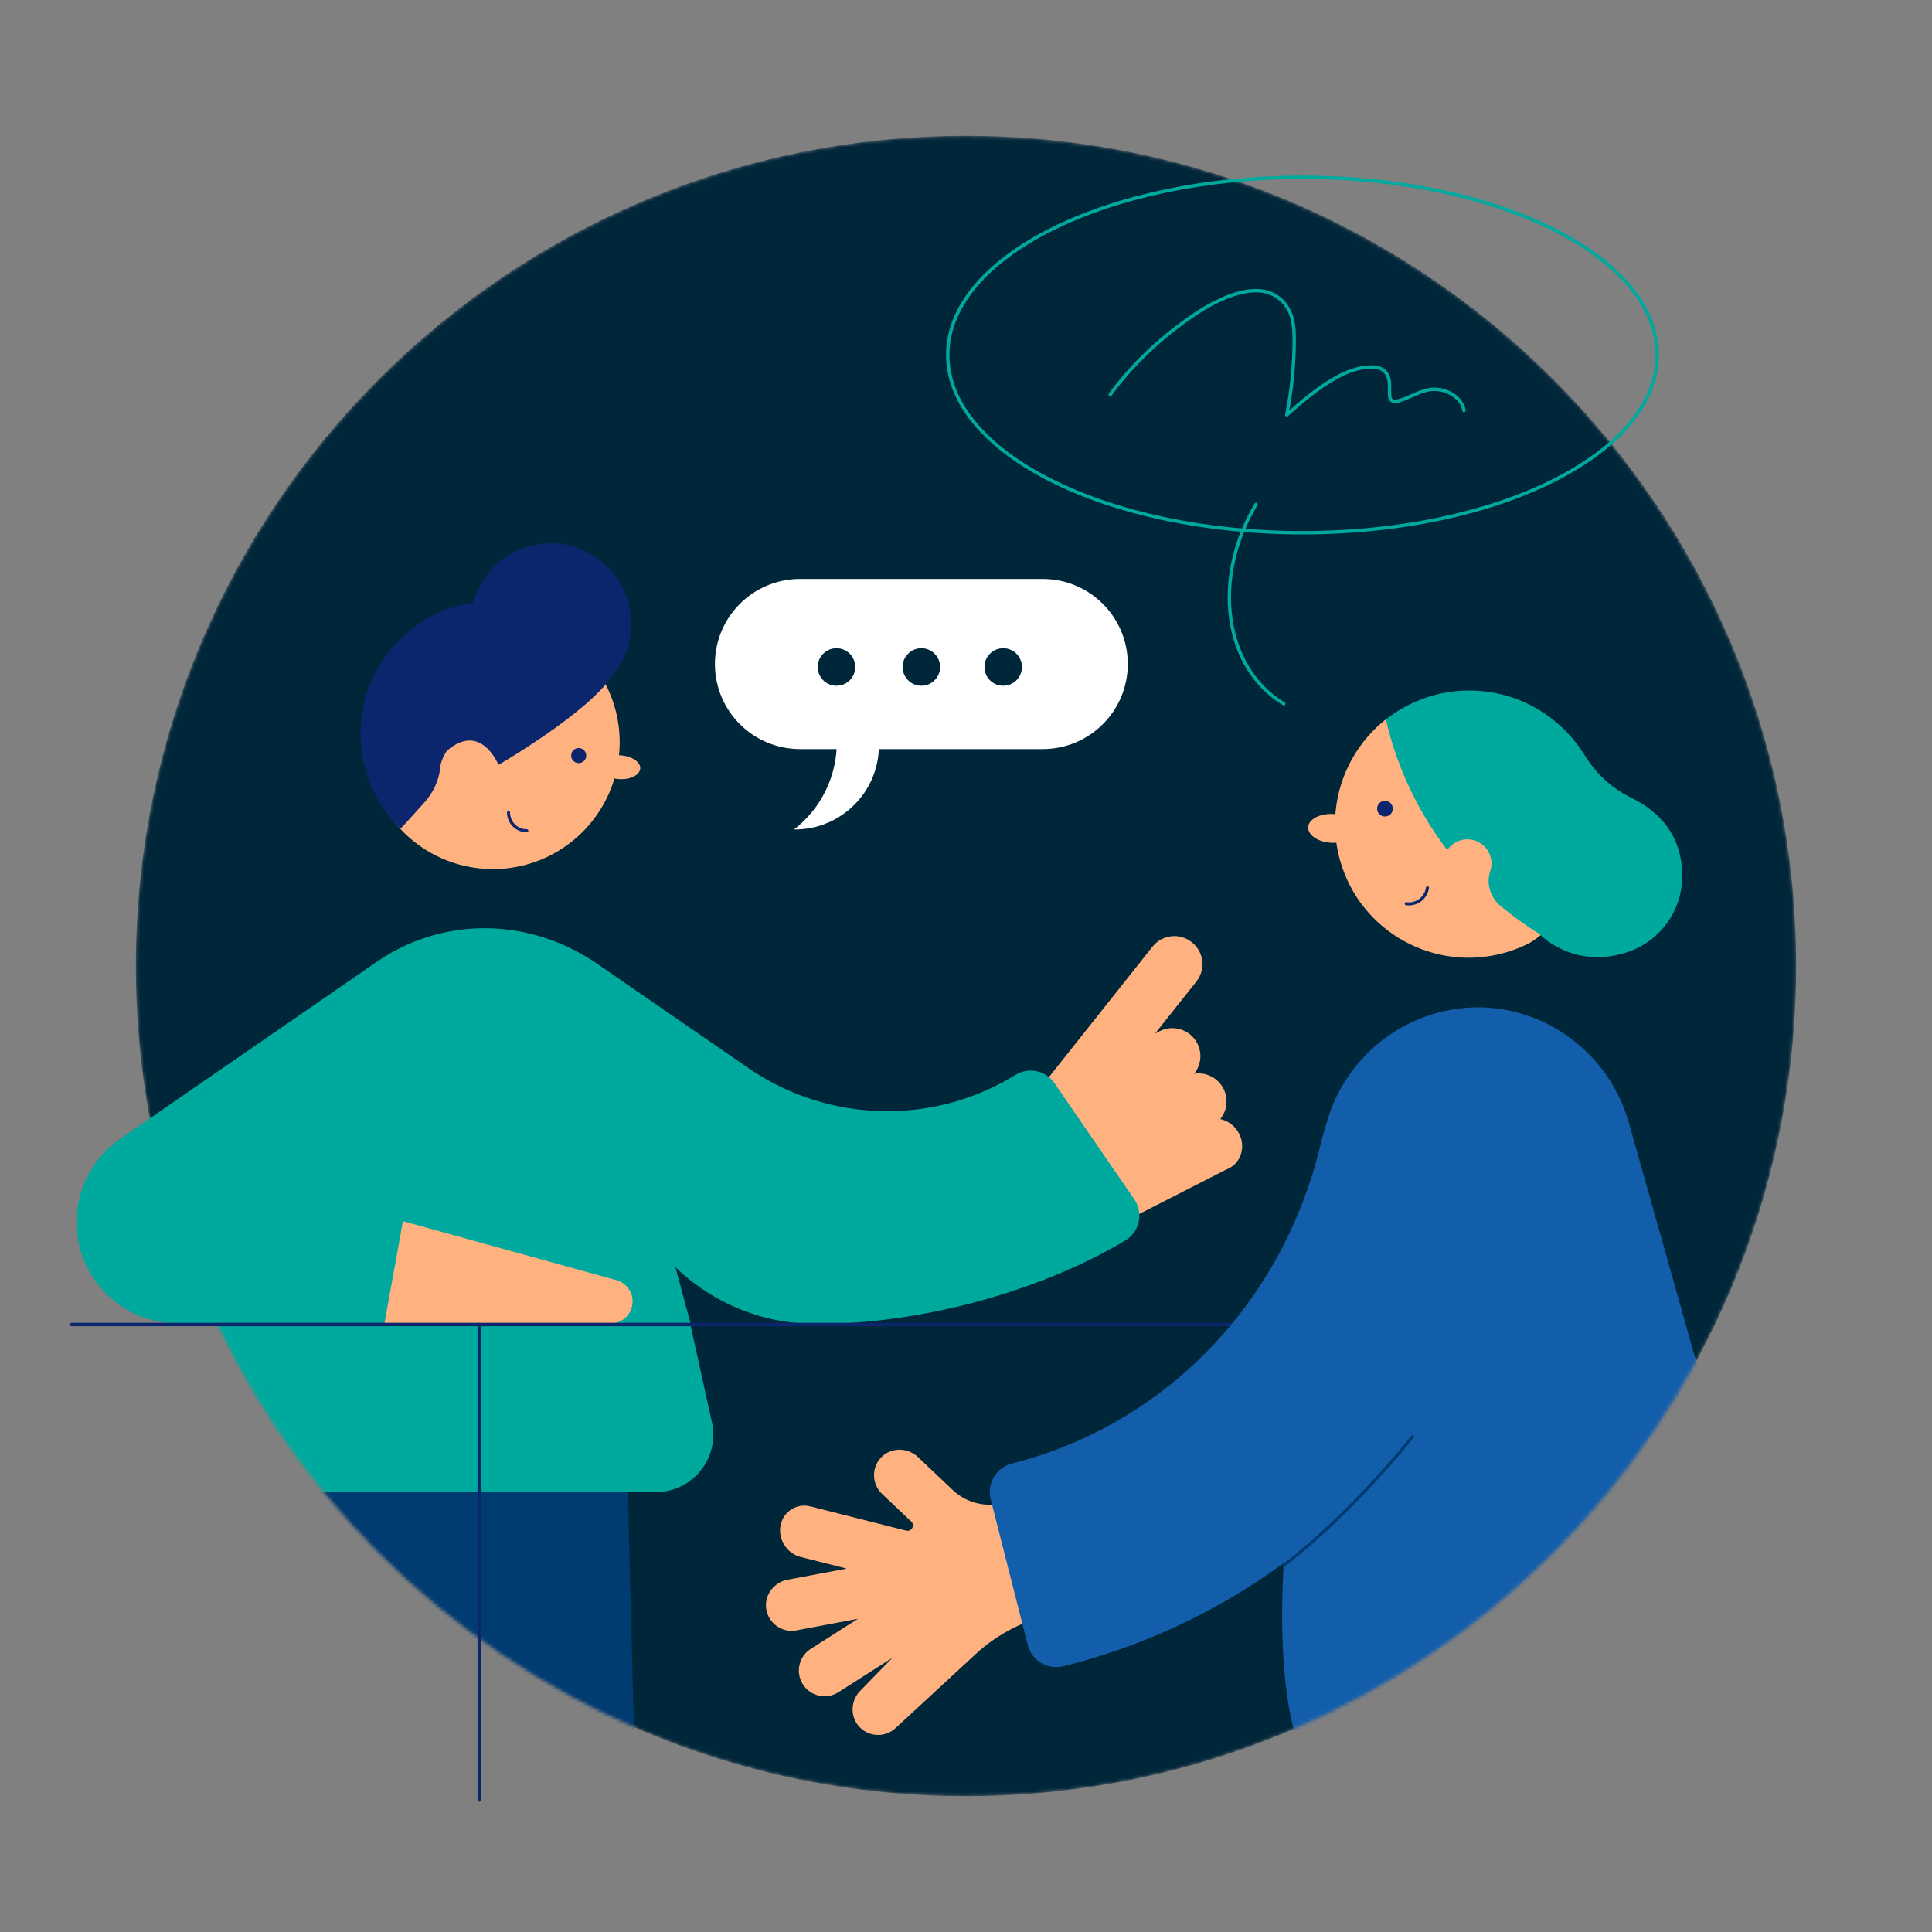 <svg width="571" height="571" viewBox="0 0 571 571" fill="none" xmlns="http://www.w3.org/2000/svg">
<rect x="0" y="0" width="571" height="571" fill="#808080" stroke="none"/>
<g clip-path="url(#clip0_920_223)">
<mask id="mask0_920_223" style="mask-type:alpha" maskUnits="userSpaceOnUse" x="40" y="40" width="491" height="491">
<path d="M530.852 285.5C530.852 421.005 421.005 530.852 285.499 530.852C149.997 530.852 40.148 421.005 40.148 285.5C40.148 149.995 149.997 40.148 285.499 40.148C421.005 40.148 530.852 149.995 530.852 285.5Z" fill="white"/>
</mask>
<g mask="url(#mask0_920_223)">
<path d="M530.852 285.5C530.852 421.005 421.005 530.852 285.499 530.852C149.997 530.852 40.148 421.005 40.148 285.5C40.148 149.995 149.997 40.148 285.499 40.148C421.005 40.148 530.852 149.995 530.852 285.5Z" fill="#00263A"/>
<path fill-rule="evenodd" clip-rule="evenodd" d="M502.657 407.212C502.657 407.212 487.027 351.619 481.402 331.794C474.726 308.263 450.953 293.513 427.065 298.784C426.615 298.881 426.168 298.987 425.719 299.1C408.407 303.452 395.084 317.281 391.383 334.744L379.383 462.583C377.268 499.693 383.37 514.368 383.37 514.368C429.69 492.717 477.522 458.392 502.657 407.212Z" fill="#135EAB"/>
<path fill-rule="evenodd" clip-rule="evenodd" d="M135.441 440.999H182.035H193.825C204.68 440.999 212.751 430.956 210.411 420.354L204.15 391.947H64.176C72.414 409.531 82.671 425.981 94.644 440.999H135.441Z" fill="#00A99D"/>
<path fill-rule="evenodd" clip-rule="evenodd" d="M94.645 440.999C119.196 471.791 150.969 496.566 187.405 512.758L185.565 440.999H94.645Z" fill="#003B71"/>
</g>
<path fill-rule="evenodd" clip-rule="evenodd" d="M307.549 334.754C303.967 331.909 303.368 326.699 306.213 323.117L340.607 279.804C343.452 276.222 348.662 275.623 352.244 278.47C355.826 281.315 356.425 286.525 353.58 290.105L319.185 333.418C316.341 337.001 311.131 337.599 307.549 334.754Z" fill="#FFB280"/>
<path fill-rule="evenodd" clip-rule="evenodd" d="M289.86 341.066C287.779 336.992 289.397 332.004 293.471 329.923L342.727 304.767C346.803 302.688 351.791 304.306 353.87 308.378C355.952 312.453 354.336 317.442 350.26 319.523L301.003 344.676C296.93 346.755 291.941 345.139 289.86 341.066Z" fill="#FFB280"/>
<path fill-rule="evenodd" clip-rule="evenodd" d="M297.587 354.439C295.508 350.367 297.124 345.377 301.198 343.295L350.454 318.142C354.53 316.061 359.518 317.679 361.598 321.752C363.679 325.826 362.063 330.814 357.989 332.896L308.73 358.049C304.657 360.128 299.668 358.512 297.587 354.439Z" fill="#FFB280"/>
<path fill-rule="evenodd" clip-rule="evenodd" d="M302.209 367.737C300.128 363.663 301.746 358.675 305.819 356.594L355.076 331.44C359.15 329.359 364.14 330.977 366.219 335.049C368.3 339.124 366.685 344.113 362.371 345.676L313.114 370.827C309.278 373.426 304.29 371.81 302.209 367.737Z" fill="#FFB280"/>
<path fill-rule="evenodd" clip-rule="evenodd" d="M335.251 354.47L311.645 320.122C309.089 316.393 304.068 315.303 300.196 317.636C298.568 318.617 296.938 319.562 295.671 320.215C295.516 320.293 295.365 320.372 295.21 320.45C271.493 332.633 242.983 330.709 221.037 315.567L176.64 284.94C156.31 270.915 130.697 270.915 111.328 284.279L35.556 336.55C27.459 342.136 22.624 351.345 22.624 361.183C22.624 377.711 36.022 391.111 52.55 391.111H114.596L115.648 391.949L204.181 391.486L199.626 374.504C210.809 385.333 225.786 391.359 241.354 391.292L241.843 391.29C268.261 391.29 300.905 383.816 327.108 369.725C329.129 368.639 330.95 367.608 332.507 366.667L332.634 366.588C336.825 364.05 338.02 358.512 335.251 354.47Z" fill="#00A99D"/>
<path fill-rule="evenodd" clip-rule="evenodd" d="M180.453 391.141H113.616L119.092 360.913L182.187 378.358C185.008 379.138 186.962 381.705 186.962 384.634C186.962 388.228 184.047 391.141 180.453 391.141Z" fill="#FFB280"/>
<path fill-rule="evenodd" clip-rule="evenodd" d="M108.296 217.043C106.995 237.694 122.681 255.487 143.332 256.789C163.982 258.088 181.778 242.402 183.077 221.751C184.377 201.101 168.692 183.307 148.042 182.006C127.392 180.706 109.596 196.393 108.296 217.043Z" fill="#FFB280"/>
<path fill-rule="evenodd" clip-rule="evenodd" d="M180.901 199.682C175.511 188.575 165.152 180.696 153.177 178.363C153.175 178.363 153.173 178.361 153.173 178.361C150.066 177.757 146.857 177.527 143.595 177.706C143.55 177.708 143.508 177.712 143.464 177.714C142.94 177.743 142.414 177.785 141.888 177.835C141.882 177.837 141.876 177.837 141.87 177.837C140.774 177.948 139.674 178.103 138.572 178.309C117.325 182.247 103.293 202.662 107.23 223.909C107.341 224.501 107.468 225.087 107.603 225.67C107.74 226.244 107.887 226.81 108.044 227.372C109.625 233.013 112.359 238.249 115.996 242.468L118.325 244.966C118.45 244.964 125.394 237.214 125.394 237.214C127.935 234.367 129.72 230.841 130.072 227.042C130.217 225.5 130.814 223.794 132.081 221.896C142.197 213.187 147.314 226.048 147.314 226.048C147.376 226.085 174.323 210.324 180.901 199.682Z" fill="#0C266D"/>
<path fill-rule="evenodd" clip-rule="evenodd" d="M180.898 199.682L180.973 199.596C190.952 187.721 187.049 169.619 173.061 162.913C160.343 156.812 145.14 163.082 140.422 176.377L137.529 184.524" fill="#0C266D"/>
<path fill-rule="evenodd" clip-rule="evenodd" d="M189.226 227.134C189.103 229.074 186.3 230.475 182.968 230.265C179.634 230.054 177.029 228.313 177.152 226.375C177.275 224.435 180.075 223.034 183.409 223.244C186.744 223.455 189.349 225.196 189.226 227.134Z" fill="#FFB280"/>
<path fill-rule="evenodd" clip-rule="evenodd" d="M173.26 223.445C173.181 224.674 172.124 225.607 170.897 225.53C169.668 225.452 168.735 224.394 168.811 223.165C168.89 221.938 169.948 221.005 171.175 221.082C172.404 221.159 173.336 222.218 173.26 223.445Z" fill="#0C266D"/>
<path d="M155.705 245.532C152.713 245.532 150.29 243.108 150.29 240.116" stroke="#0C266D" stroke-width="0.903" stroke-linecap="round" stroke-linejoin="round"/>
<path fill-rule="evenodd" clip-rule="evenodd" d="M451.572 278.951C449.475 279.989 447.255 280.853 444.926 281.522C423.975 287.536 402.118 275.425 396.104 254.477C391.593 238.762 397.277 222.538 409.24 212.872C409.349 212.783 409.591 212.606 409.591 212.606C415.046 212.6 453.164 242.403 461.46 262.157C464.331 268.993 455.767 276.88 451.572 278.951Z" fill="#FFB280"/>
<path fill-rule="evenodd" clip-rule="evenodd" d="M400.902 245.166C400.794 247.515 397.508 249.272 393.565 249.087C389.62 248.903 386.514 246.85 386.624 244.499C386.733 242.15 390.019 240.393 393.962 240.579C397.905 240.76 401.013 242.815 400.902 245.166Z" fill="#FFB280"/>
<path fill-rule="evenodd" clip-rule="evenodd" d="M440.213 204.526C452.152 206.289 462.361 213.449 468.417 223.307C471.731 228.702 476.52 233.076 482.213 235.846C489.259 239.273 497.551 246.198 497.164 259.706C496.888 269.352 490.683 277.911 481.605 281.181C471.151 284.944 461.331 282.146 454.834 275.959C450.849 273.472 447.043 270.735 443.463 267.743C440.483 265.253 439.192 261.169 440.435 257.492C440.719 256.656 440.85 255.745 440.796 254.786C440.608 251.527 438.144 248.75 434.927 248.182C431.981 247.66 429.276 248.992 427.716 251.22C419.13 239.928 412.85 226.823 409.587 212.615C409.586 212.611 409.587 212.609 409.59 212.607C417.877 206.13 428.709 202.826 440.213 204.526Z" fill="#00A99D"/>
<path d="M415.6 267.091C418.632 267.533 421.449 265.429 421.89 262.395" stroke="#0C266D" stroke-width="0.903" stroke-linecap="round" stroke-linejoin="round"/>
<path fill-rule="evenodd" clip-rule="evenodd" d="M407.168 238.146C406.696 239.337 407.28 240.687 408.471 241.158C409.664 241.629 411.014 241.045 411.485 239.855C411.957 238.662 411.372 237.312 410.182 236.843C408.989 236.369 407.639 236.953 407.168 238.146Z" fill="#0C266D"/>
<path fill-rule="evenodd" clip-rule="evenodd" d="M308.176 221.389H236.436C222.553 221.389 211.299 210.133 211.299 196.25C211.299 182.369 222.553 171.113 236.436 171.113H308.176C322.059 171.113 333.315 182.369 333.315 196.25C333.315 210.133 322.059 221.389 308.176 221.389Z" fill="white"/>
<path fill-rule="evenodd" clip-rule="evenodd" d="M247.315 218.928H259.768V220.3C259.768 234.116 248.493 245.28 234.677 245.143C242.784 238.883 247.468 229.168 247.315 218.928Z" fill="white"/>
<path fill-rule="evenodd" clip-rule="evenodd" d="M252.762 197.127C252.762 200.189 250.282 202.669 247.221 202.669C244.161 202.669 241.681 200.189 241.681 197.127C241.681 194.066 244.161 191.586 247.221 191.586C250.282 191.586 252.762 194.066 252.762 197.127Z" fill="#00263A"/>
<path fill-rule="evenodd" clip-rule="evenodd" d="M277.847 197.127C277.847 200.189 275.367 202.669 272.307 202.669C269.246 202.669 266.766 200.189 266.766 197.127C266.766 194.066 269.246 191.586 272.307 191.586C275.367 191.586 277.847 194.066 277.847 197.127Z" fill="#00263A"/>
<path fill-rule="evenodd" clip-rule="evenodd" d="M302.036 197.127C302.036 200.189 299.556 202.669 296.495 202.669C293.435 202.669 290.955 200.189 290.955 197.127C290.955 194.066 293.435 191.586 296.495 191.586C299.556 191.586 302.036 194.066 302.036 197.127Z" fill="#00263A"/>
<path d="M21.189 391.447H431.596" stroke="#0C266D" stroke-linecap="round" stroke-linejoin="round"/>
<path fill-rule="evenodd" clip-rule="evenodd" d="M281.587 440.379L271.286 430.616C268.195 427.687 263.171 427.729 260.3 430.874C257.516 433.926 257.677 438.658 260.687 441.511L269.312 449.683C270.5 450.809 269.414 452.777 267.829 452.376L239.533 445.216C235.475 444.193 231.498 446.713 230.694 450.821C229.89 454.929 232.552 459.13 236.609 460.153L250.218 463.596L232.775 466.876C228.756 467.632 225.877 471.373 226.441 475.426C227.046 479.752 231.129 482.649 235.372 481.851L253.559 478.434L239.615 487.323C236.077 489.579 235.038 494.278 237.292 497.815C239.549 501.355 244.247 502.393 247.785 500.138L263.743 489.964L254.51 499.441C251.381 502.332 251.089 507.347 254.038 510.421C256.897 513.401 261.628 513.554 264.676 510.742L288.372 488.854C294.106 483.558 301.037 479.726 308.572 477.687L314.39 476.111L305.332 441.92L296.431 444.217C291.153 445.579 285.544 444.128 281.587 440.379Z" fill="#FFB280"/>
<path fill-rule="evenodd" clip-rule="evenodd" d="M454.17 335.225C444.441 411.111 389.348 473.355 315.204 492.224L314.332 492.446C309.672 493.632 304.933 490.816 303.747 486.154L292.797 443.129C291.61 438.469 294.427 433.73 299.087 432.543C299.834 432.352 300.579 432.155 301.323 431.953C346.597 419.563 379.637 383.081 390.243 338.43C391.409 333.522 392.721 330.468 394.294 325.679C395.59 321.732 401.339 317.648 405.492 317.714L454.221 322.615L454.17 335.225Z" fill="#135EAB"/>
<path fill-rule="evenodd" clip-rule="evenodd" d="M489.779 104.92C489.779 133.929 442.841 157.448 384.94 157.448C327.038 157.448 280.1 133.929 280.1 104.92C280.1 75.909 327.038 52.389 384.94 52.389C442.841 52.389 489.779 75.909 489.779 104.92Z" stroke="#00A99D" stroke-linecap="round" stroke-linejoin="round"/>
<path d="M379.415 207.991C361.732 197.382 358.065 170.999 371.227 149.062" stroke="#00A99D" stroke-linecap="round" stroke-linejoin="round"/>
<path d="M328.113 116.607C334.268 108.226 342.083 100.65 351.163 94.256C355.12 91.469 359.369 88.883 364.184 87.212C367.573 86.036 371.495 85.343 374.914 86.461C378.051 87.486 380.249 89.904 381.329 92.503C382.407 95.104 382.508 97.896 382.5 100.64C382.475 107.998 381.744 115.353 380.308 122.616C384.762 118.704 389.265 114.757 394.668 111.731C397.775 109.992 401.309 108.542 405.084 108.467C406.098 108.447 407.149 108.536 408.042 108.931C409.659 109.646 410.423 111.213 410.614 112.702C410.804 114.187 410.55 115.694 410.747 117.181C410.804 117.602 410.917 118.055 411.307 118.335C411.857 118.732 412.712 118.627 413.411 118.442C416.62 117.598 419.314 115.611 422.638 115.144C427.28 114.493 432.198 117.523 432.667 121.327" stroke="#00A99D" stroke-linecap="round" stroke-linejoin="round"/>
<path d="M379.422 462.637C400.239 446.618 417.493 424.578 417.493 424.578" stroke="#003B71" stroke-width="0.903" stroke-linecap="round" stroke-linejoin="round"/>
<path d="M141.635 391.447V531.967" stroke="#0C266D" stroke-linecap="round" stroke-linejoin="round"/>
</g>
<defs>
<clipPath id="clip0_920_223">
<rect width="571" height="571" fill="white"/>
</clipPath>
</defs>
</svg>
